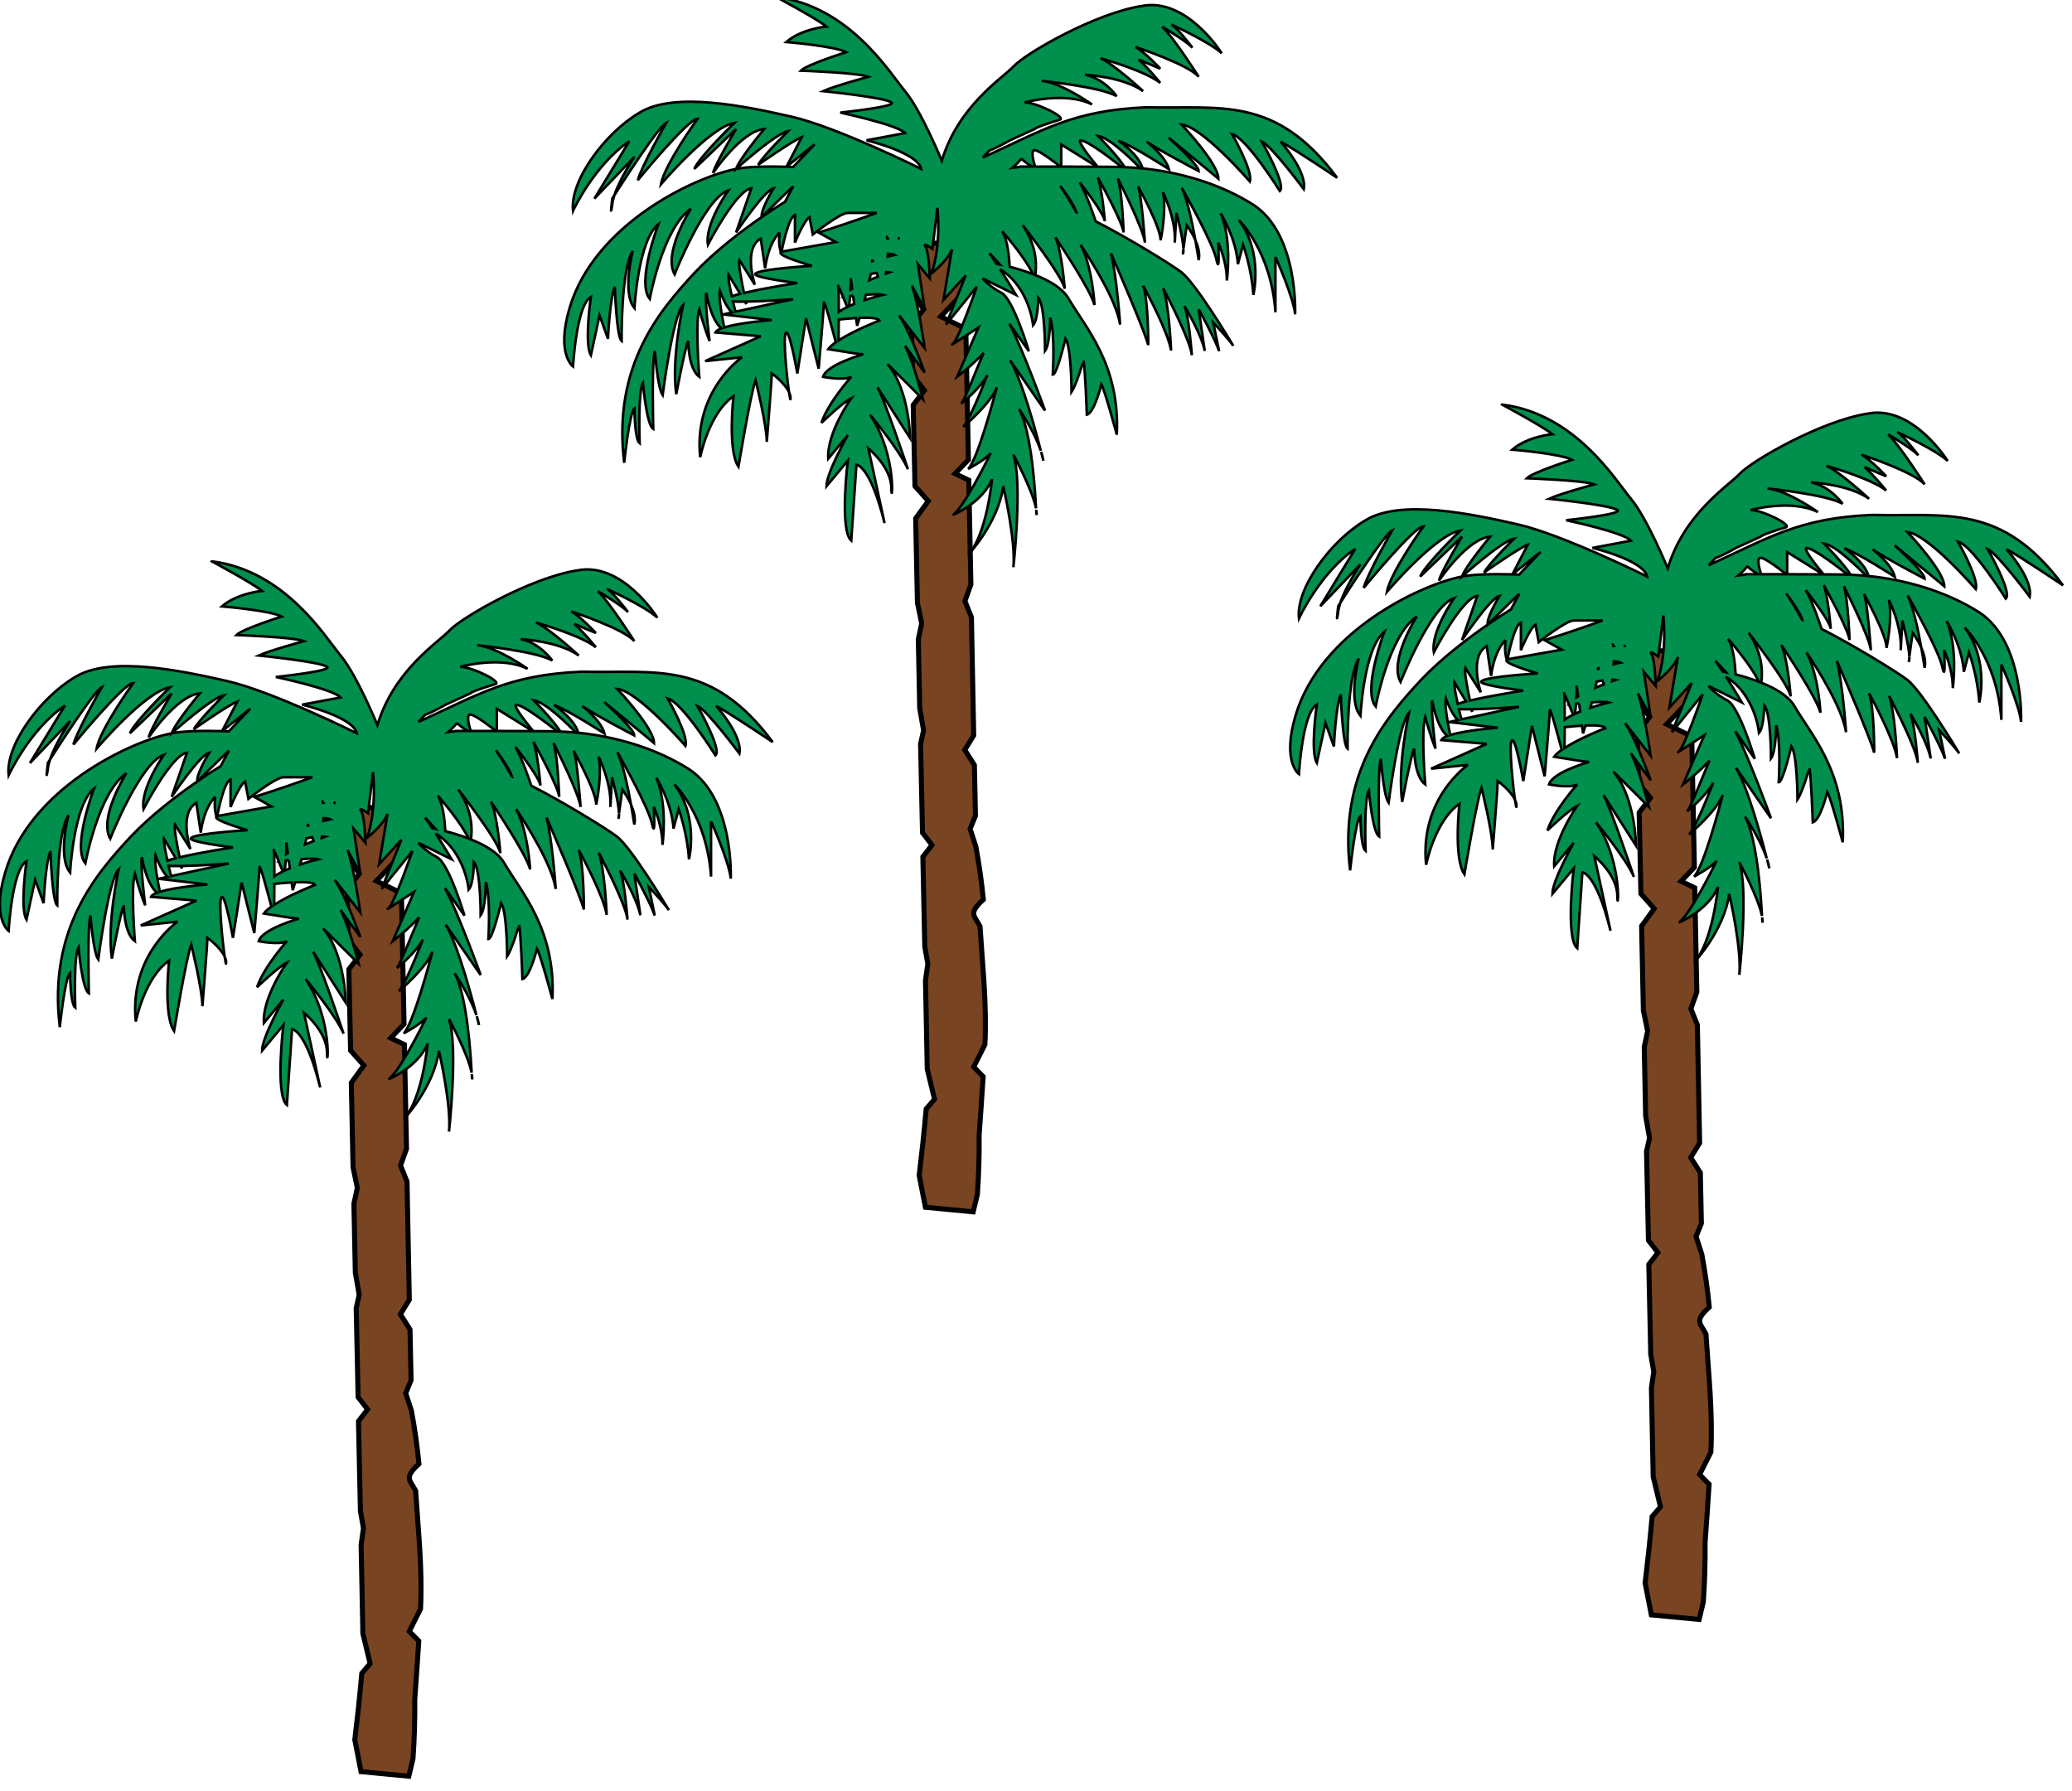 <?xml version="1.0" encoding="UTF-8" standalone="no"?>
<!-- Created with Inkscape (http://www.inkscape.org/) -->

<svg
   xmlns:dc="http://purl.org/dc/elements/1.1/"
   xmlns:cc="http://creativecommons.org/ns#"
   xmlns:rdf="http://www.w3.org/1999/02/22-rdf-syntax-ns#"
   xmlns:svg="http://www.w3.org/2000/svg"
   xmlns="http://www.w3.org/2000/svg"
   xmlns:sodipodi="http://sodipodi.sourceforge.net/DTD/sodipodi-0.dtd"
   xmlns:inkscape="http://www.inkscape.org/namespaces/inkscape"
   version="1.0"
   width="58.74"
   height="50.774"
   id="svg2"
   sodipodi:version="0.32"
   inkscape:version="0.47 r22583"
   sodipodi:docname="fire broom.svg"
   inkscape:output_extension="org.inkscape.output.svg.inkscape">
  <sodipodi:namedview
     inkscape:window-height="742"
     inkscape:window-width="1362"
     inkscape:pageshadow="2"
     inkscape:pageopacity="0.0"
     guidetolerance="10.0"
     gridtolerance="10.0"
     objecttolerance="10.0"
     borderopacity="1.0"
     bordercolor="#666666"
     pagecolor="#ffffff"
     id="base"
     inkscape:zoom="4.6174073"
     inkscape:cx="-13.233586"
     inkscape:cy="43.650865"
     inkscape:window-x="-4"
     inkscape:window-y="-4"
     inkscape:current-layer="svg2"
     showgrid="false"
     inkscape:window-maximized="0" />
  <defs
     id="defs4">
    <inkscape:perspective
       sodipodi:type="inkscape:persp3d"
       inkscape:vp_x="0 : 199.23419 : 1"
       inkscape:vp_y="0 : 1000 : 0"
       inkscape:vp_z="365.6402 : 199.23419 : 1"
       inkscape:persp3d-origin="182.8201 : 132.82279 : 1"
       id="perspective155" />
  </defs>
  <path
     id="path3283"
     style="fill:#0000ad;fill-opacity:1;fill-rule:evenodd;stroke:#000094;stroke-width:1px;stroke-linecap:butt;stroke-linejoin:miter;stroke-opacity:1;display:none"
     d="m -177.062,187.814 c 13.647,-1.638 43.296,-9.924 83.454,-2.912 8.467,0.726 18.205,-1.015 19.648,-7.787 0.276,-7.696 30.551,-6.196 46.172,-5.566 15.621,-0.629 45.896,-2.129 46.172,5.567 1.443,6.772 11.182,8.513 19.648,7.787 40.158,-7.012 69.808,1.273 83.454,2.912" />
  <g
     id="g11538"
     style="display:inline"
     transform="matrix(0.067,0,0,0.067,4.397,-25.894)">
    <path
       id="path11860"
       style="fill:#784421;stroke:#000000;stroke-width:2.13;stroke-miterlimit:4;stroke-opacity:1;stroke-dasharray:none"
       d="m 342.289,489.396 c 0.135,6.752 0.236,13.505 0.371,20.256 l -10.235,10.777 10.606,5.189 c 0.368,18.459 0.751,36.919 1.112,55.38 l -5.636,5.887 5.785,2.794 c 0.287,14.703 0.604,29.402 0.89,44.105 l -2.529,7.042 2.752,6.827 c 0.324,16.665 0.633,33.328 0.964,49.992 l -3.787,6.144 4.084,6.428 c 0.142,7.152 0.31,14.302 0.445,21.454 l -2.268,5.53 2.491,7.641 c 10e-4,0.066 -0.001,0.133 0,0.2 1.371,7.346 2.395,14.704 3.115,22.052 -6.516,5.957 -3.805,6.743 -1.407,11.347 1.08,17.067 2.917,32.952 2.074,50.02 l -4.752,9.479 4.01,4.091 c -0.521,8.293 -1.129,16.556 -1.706,24.846 0.095,8.895 -0.192,17.13 -0.742,24.946 l -1.77,7.427 -20.218,-1.937 -2.634,-13.473 c 1.091,-9.068 2.113,-18.427 2.967,-28.139 l 3.526,-4.107 -3.082,-12.757 c -0.26,-12.505 -0.479,-25.013 -0.742,-37.519 l 0.993,-6.985 -1.289,-7.284 c -0.265,-12.674 -0.556,-25.344 -0.816,-38.018 l 3.856,-4.989 -4.005,-5.189 c -0.258,-12.541 -0.554,-25.078 -0.816,-37.618 l 1.272,-5.702 -1.643,-9.366 c -0.204,-9.712 -0.388,-19.424 -0.593,-29.137 l 1.437,-6.743 -1.808,-8.724 c -0.252,-11.908 -0.489,-23.815 -0.742,-35.723 l 5.322,-7.354 -5.618,-6.316 c -0.243,-11.442 -0.498,-22.884 -0.742,-34.326 l 4.746,-6.187 -5.043,-6.486 c -0.15,-7.018 -0.295,-14.037 -0.445,-21.054 l 5.191,-6.785 -5.488,-7.085 c -0.148,-6.95 -0.297,-13.904 -0.445,-20.855 7.65,7.5e-4 15.339,0 22.991,0 z" />
    <path
       id="21727592"
       style="fill:#008f4c;fill-opacity:1;stroke:#000000;stroke-width:1.07;stroke-miterlimit:4;stroke-dasharray:none"
       d="m 262.796,385.195 c -7e-5,-4e-5 16.923,9.053 21.257,12.519 -2e-5,-4e-5 -10.474,0.914 -16.974,6.546 -5e-5,-3e-5 20.611,1.707 25.306,4.307 -5e-5,-6e-5 -16.627,5.21 -19.155,7.81 -7e-5,0 24.242,0.851 28.576,2.584 -1e-4,0 -14.46,3.921 -19.155,6.087 -2e-5,0 25.998,2.6 28.888,4.766 2.889,1.733 -21.646,4.307 -21.646,4.307 -5e-5,2e-5 24.519,5.205 27.408,8.671 l -16.274,3.044 c -10e-5,0 21.681,5.185 23.126,12.117 3e-5,0 -35.753,-17.776 -54.894,-22.108 -19.141,-4.333 -49.43,-10.821 -64.238,-1.723 -14.807,8.665 -29.631,29.011 -28.187,41.575 -2e-5,0 9.019,-19.494 23.826,-29.459 l -14.794,24.291 16.974,-17.744 c -8e-5,0 -6.154,9.148 -8.487,16.251 2.56,-4.034 18.55,-28.952 21.88,-30.55 -8e-5,-2e-5 -10.546,18.601 -11.991,24.233 -8e-5,0 21.333,-26.013 25.306,-26.013 -5e-5,0 -14.05,19.504 -15.495,27.736 -3e-5,0 20.594,-24.223 31.068,-25.956 -5e-5,-2e-5 -14.807,14.268 -16.974,19.467 l 17.675,-16.883 c -5e-5,-2e-5 -9.011,15.14 -9.733,18.606 -3e-5,-2e-5 11.895,-17.739 21.646,-18.606 -5e-5,-2e-5 -10.469,12.55 -11.913,16.883 -5e-5,0 16.979,-15.155 22.035,-16.021 -5e-5,0 -10.164,9.966 -12.692,14.299 -5e-5,2e-5 14.842,-10.415 18.454,-11.715 l -6.463,12.519 11.913,-9.475 -9.032,9.532 0.389,0.057 c -1.113,-0.04 -2.181,-0.087 -3.27,-0.115 -8.631,-0.221 -16.424,-0.043 -21.335,0.919 -17.696,3.466 -59.993,23.391 -70.467,58.918 -5.779,19.496 1.479,24.693 1.479,24.693 -2e-5,0 1.413,-25.993 7.553,-29.459 -5e-5,0 -2.889,19.927 0,24.693 l 3.66,-16.883 3.582,9.934 c -8e-5,0 0.714,-16.852 2.881,-22.051 -5e-5,2e-5 0.714,21.237 2.881,22.97 -5e-5,0 -0.306,-30.765 4.75,-38.13 -7e-5,0 -4.717,17.734 0.701,24.233 -8e-5,0 1.455,-28.614 10.122,-35.546 -8e-5,-2e-5 -9.438,24.709 -3.66,31.641 -5e-5,2e-5 5.446,-29.898 17.364,-38.13 -5e-5,0 -11.908,18.638 -6.852,27.736 -5e-5,-2e-5 12.624,-32.08 22.736,-35.546 -7e-5,0 -10.087,14.305 -8.643,22.97 -5e-5,0 11.875,-22.965 18.376,-23.831 l -6.463,18.663 c -5e-5,0 11.912,-17.796 15.884,-18.663 -3e-5,0 -5.422,8.708 -5.061,12.174 -5e-5,0 10.503,-10.436 13.393,-13.035 l -3.504,6.546 c -2.829,1.728 -6.234,3.968 -9.889,6.489 -9.158,6.318 -19.962,14.68 -28.187,23.372 -14.446,15.597 -35.034,38.975 -29.978,80.567 -2e-5,-10e-6 2.193,-21.237 4.36,-22.97 -8e-5,-2e-5 0.013,13.025 2.18,14.758 -8e-5,-10e-6 -0.765,-22.088 1.402,-25.554 -5e-5,0 1.471,17.734 4.36,19.467 -2e-5,-5e-5 -0.744,-29.438 0.701,-32.904 -3e-5,-2e-5 1.103,15.573 3.27,18.606 -7e-5,-4e-5 4.309,-33.798 8.643,-38.13 -5e-5,0 -5.048,22.564 -2.881,37.728 -2e-5,-5e-5 3.617,-19.478 5.061,-22.51 0,0 -0.023,11.694 4.672,15.16 -5e-5,0 -1.806,-22.965 0,-28.597 -5e-5,0 2.193,8.238 4.36,13.437 0,0 -2.124,-16.92 -1.402,-20.386 -5e-5,2e-5 1.736,11.056 6.385,15.045 -1.311,0.514 -2.238,1.087 -2.492,1.723 l 19.155,1.608 -23.515,10.509 15.573,-1.608 c -7e-5,0 -20.565,14.082 -17.675,42.265 -2e-5,-4e-5 3.618,-18.537 14.093,-25.784 -7e-5,-6e-5 -2.594,22.959 2.102,29.803 -3e-5,-2e-5 5.074,-30.598 7.241,-36.637 -3e-5,0 4.75,19.095 4.75,26.128 0.177,-2.247 2.102,-26.25 2.102,-28.942 -3e-5,0 5.472,3.888 7.319,7.982 -0.963,-6.559 -2.532,-22.282 -1.479,-24.922 1.445,-3.221 4.983,16.94 4.983,16.94 l 3.66,-23.372 5.373,21.362 c -2e-5,0 2.18,-25.378 2.18,-27.794 -8e-5,-2.331 3.609,11.142 5.061,16.596 -1.403,1.001 -2.54,1.99 -3.192,2.929 -5e-5,0 2.363,0.386 4.205,0.689 0.002,0.007 0.078,0.287 0.078,0.287 -5e-5,0 -10e-5,-0.281 0,-0.287 3.9,0.642 9.053,1.493 10.512,1.493 -1e-4,-2e-5 -15.53,4.333 -16.974,9.532 -2e-5,0 8.663,1.733 11.913,0 -8e-5,0 -9.725,10.802 -12.614,19.467 -2e-5,-6e-5 9.002,-8.661 12.614,-10.394 -8e-5,-4e-5 -10.455,14.723 -9.733,25.554 l 8.254,-9.934 c -2e-5,-6e-5 -9.032,16.017 -9.032,21.649 l 9.032,-10.853 c -2e-5,-4e-5 -3.577,29.491 1.479,33.823 l 2.18,-32.1 c -8e-5,-2e-5 5.774,-0.003 11.913,24.693 l -6.852,-31.584 c -10e-5,-4e-5 9.733,7.785 9.733,16.883 2e-5,8.665 2.886,-13.418 -9.032,-31.182 -1e-4,-4e-5 12.808,15.364 16.04,23.085 -1.37,-4.06 -9.53,-28.307 -12.848,-34.627 l 13.782,21.477 c 1e-4,-5e-5 -0.313,-20.573 -9.577,-31.354 l 15.028,14.93 c 2e-5,-10e-6 -4.174,-16.297 -7.631,-22.683 l 8.331,11.37 c 7e-5,0 -6.421,-17.947 -10.823,-24.176 l 10.823,13.782 c 7e-5,0 -2.746,-19.226 -5.373,-26.358 l 5.373,9.934 -2.881,-19.065 5.061,6.03 c 2e-5,2e-5 -0.346,-11.271 -1.791,-13.437 -1.445,-2.166 2.881,0.919 2.881,0.919 l 2.102,-17.342 c 5e-5,0 1.842,15.172 -2.492,27.736 7e-5,0 6.915,-5.354 8.643,-10.164 l -3.582,21.419 9.422,-10.394 -8.331,20.788 13.003,-16.021 c 10e-5,2e-5 -7.955,22.933 -10.122,24.233 -2.528,1.733 10.823,-6.948 10.823,-6.948 l -9.032,20.845 c 10e-5,0 6.83,-5.196 11.212,-10.107 -3.285,7.637 -7.843,19.498 -9.422,21.477 0.897,-0.732 8.123,-6.686 10.979,-12.059 -2.012,5.132 -7.536,19.038 -10.2,21.879 8e-5,-3e-5 11.686,-9.793 14.249,-16.768 -1.284,4.861 -8.208,30.632 -12.147,34.57 10e-5,-2e-5 7.469,-3.982 9.577,-6.719 -1.459,2.974 -11.348,22.969 -16.04,26.186 1e-4,-10e-6 12.612,-5.195 16.585,-15.16 8e-5,-3e-5 -2.177,23.378 -10.122,32.043 10e-5,-4e-5 12.705,-13.402 14.872,-28.999 1e-4,-4e-5 5.366,22.961 4.283,34.225 0,-3e-5 3.973,-35.965 0,-47.662 0,-3e-5 8.056,14.945 9.577,22.74 -0.322,-6.504 -1.807,-32.104 -7.163,-42.035 2.188,3.296 6.888,10.781 9.188,17.687 -2.125,-8.312 -7.9,-29.763 -13.003,-38.302 l 14.794,21.305 c 7e-5,-3e-5 -9.294,-25.762 -15.106,-36.809 l 8.254,11.657 c 0,-2e-5 -6.546,-22.093 -11.602,-24.693 -5.056,-2.599 -7.942,-6.087 -7.942,-6.087 l 14.093,6.948 c 0,0 -2.958,-5.048 -6.696,-10.853 12.498,7.742 13.938,23.716 13.938,23.716 2.167,-2.416 2.18,-11.657 2.18,-11.657 2.89,2.818 2.881,22.51 2.881,22.51 2.167,-2.818 2.18,-14.069 2.18,-14.069 2.167,6.844 1.09,24.118 1.09,24.118 1.806,0 5.373,-15.275 5.373,-15.275 2.529,3.623 2.569,22.568 2.569,22.568 2.167,-3.221 5.061,-13.323 5.061,-13.322 0.722,3.221 1.402,22.97 1.402,22.97 3.251,-0.805 6.151,-12.863 6.151,-12.863 1.445,2.416 6.541,21.305 6.541,21.305 1.445,-29.792 -13.409,-45.461 -20.634,-57.941 -2.594,-4.13 -7.955,-7.244 -13.86,-9.59 0.487,-3.031 1.146,-11.592 -5.295,-21.075 1e-4,0 16.67,21.242 17.753,26.875 0,-2e-5 -1.269,-16.353 -3.971,-21.764 2.141,3.192 14.926,22.286 16.585,28.655 0,0 -0.871,-16.209 -5.918,-25.497 4.661,6.946 15.059,23.339 16.741,33.766 0,0 -1.42,-20.624 -3.893,-30.205 2.896,6.661 13.897,32.006 15.806,38.876 0,0 0.05,-19.282 -2.18,-25.152 1.696,3.128 10.543,19.626 11.835,27.449 -0.17,-3.606 -1.018,-19.667 -3.348,-26.358 2.814,5.418 11.537,22.511 12.147,28.368 7e-5,0 -1.236,-16.43 -3.115,-20.788 1.234,2.056 7.196,12.282 8.565,18.95 l -2.569,-17.629 c 0,0 6.915,12.561 8.643,17.744 l -2.492,-12.117 c 9e-5,0 6.156,6.512 8.487,9.82 -2.287,-3.805 -15.912,-26.294 -21.88,-31.067 -4.738,-3.59 -22.585,-14.54 -36.362,-21.592 -0.564,-1.744 -3.807,-11.413 -6.696,-16.423 3.45,4.442 10.059,13.182 10.589,16.366 10e-5,0 -1.095,-13.381 -2.959,-18.491 2.412,4.367 10.285,18.824 10.901,23.257 1e-4,0 -0.604,-17.45 -2.414,-22.798 1.408,2.802 10.777,21.482 11.446,27.104 0,0 -1.514,-21.232 -2.959,-23.831 0,0 9.577,17.143 9.577,22.855 0.41,-2.042 2.502,-13.064 1.012,-20.328 2.367,5.17 5.433,13.476 4.983,21.305 l 0.701,-12.576 c 0,0 2.751,10.325 2.959,15.218 0.423,-3.444 1.402,-9.992 1.402,-9.992 0,0 2.107,2.766 3.66,6.317 -1.29,-7.194 -3.345,-17.006 -5.762,-22.166 2.176,3.853 13.407,23.931 14.716,30.607 1.445,6.499 0.701,-7.408 0.701,-7.408 0,0 3.66,7.79 3.66,16.021 0,1e-5 2.348,-16.57 -2.57,-28.368 3.08,5.347 6.643,13.099 7.241,21.477 l 2.18,-8.269 c 0,0 3.638,9.983 4.36,21.247 0,-2e-5 4.322,-17.777 -6.151,-31.641 6e-5,0 13.689,12.996 15.495,38.991 l 0,-23.372 c 0,0 7.609,16.868 8.331,24.233 0,0 1.466,-33.778 -17.675,-46.342 -14.915,-9.453 -32.248,-13.886 -46.874,-15.39 -1.629,-6.036 -10.2,-11.715 -10.2,-11.715 5.78,2.013 21.335,12.059 21.335,12.059 -1.445,-5.636 -9.421,-11.657 -9.421,-11.657 5.057,3.623 22.035,12.461 22.035,12.461 0,-2.223 -7.918,-9.781 -12.692,-14.126 1.635,1.368 3.625,2.999 8.331,6.891 10.837,8.857 12.692,10.451 12.692,10.451 8e-5,-6.442 -15.573,-22.912 -15.573,-22.912 8.669,0.805 28.888,24.118 28.888,24.118 1.445,-4.429 -7.553,-20.099 -7.553,-20.099 6.141,1.61 20.245,24.118 20.245,24.118 2.89,-2.416 -7.631,-20.903 -7.631,-20.903 3.974,1.61 17.753,20.099 17.753,20.099 1.445,-7.649 -9.811,-20.099 -9.811,-20.099 5.418,2.818 23.904,15.275 23.904,15.275 -26.009,-35.026 -49.523,-28.998 -80.589,-29.803 -31.138,1.224 -43.986,9.773 -69.305,21.269 l 2.809,-3.008 c 3.612,-1.3 8.721,-4.307 8.721,-4.307 l 10.434,-4.766 c 0.722,-0.867 7.622,-3.038 10.512,-3.905 3.25,-0.866 -9.738,-7.35 -14.794,-7.35 0,-2e-5 17.302,-4.771 28.498,0.861 0,0 -12.667,-9.125 -21.335,-9.992 0,0 25.268,2.59 31.768,6.489 1.1e-4,-10e-6 -5.008,-7.34 -13.315,-9.073 10e-5,0 16.221,0.883 24.527,6.948 8e-5,0 -12.351,-11.455 -18.064,-13.954 2.86,0.833 19.355,5.692 25.306,10.451 9e-5,0 -4.854,-6.035 -9.11,-9.877 4.144,1.836 9.11,3.847 9.11,3.847 9e-5,0 -6.461,-6.964 -10.434,-9.13 0,-4e-5 22.374,7.377 26.707,12.576 0,0 -10.786,-16.903 -15.417,-21.132 3.074,1.84 10.569,6.427 12.77,8.843 -0.763,-1.001 -6.916,-9.004 -8.954,-9.82 0,-6e-5 16.279,7.408 21.335,12.174 0,-3e-5 -14.808,-23.883 -33.949,-19.984 -19.502,3.033 -49.137,19.979 -54.193,25.611 -5.056,5.199 -23.427,16.89 -30.289,39.853 5e-5,0 -8.711,-21.227 -15.573,-29.459 -6.501,-7.798 -23.446,-35.954 -54.505,-39.853 z m 177.374,102.905 c 0.828,4.618 1.402,8.441 1.402,8.441 0.614,-2.761 -0.255,-5.819 -1.402,-8.441 z m -171.924,64.373 c 0.358,2.441 0.623,3.78 0.623,2.469 -5e-5,-0.811 -0.25,-1.644 -0.623,-2.469 z M 194.353,469.035 c -0.217,0.342 -0.934,1.493 -0.934,1.493 -5e-5,0 -1.083,9.516 0,2.584 0.062,-1.191 0.451,-2.604 0.934,-4.077 z m 204.626,-25.037 c 4.972,0.693 15.046,10.738 17.909,13.667 -2.278,-0.217 -4.5,-0.378 -6.619,-0.459 -3.248,-5.156 -11.29,-13.208 -11.29,-13.208 z m -7.397,1.895 c 0.122,-0.025 0.319,0.039 0.545,0.115 2.819,0.314 12.605,7.786 16.896,11.14 -0.984,-0.027 -1.941,-0.057 -2.881,-0.057 -1.969,0 -4.873,-0.039 -7.319,-0.057 -0.514,-0.614 -9.013,-10.776 -7.241,-11.14 z m -8.176,1.723 15.183,9.418 c -4.609,-0.034 -9.546,-0.04 -15.183,-0.057 l 0,-9.36 z m -11.212,2.412 c 2.025,0 9.78,6.118 10.823,6.948 -3.551,-0.01 -6.984,-0.03 -10.667,0 -0.799,-2.594 -1.945,-6.948 -0.156,-6.948 z m -1.012,6.948 c -10.905,0.106 -0.125,-0.405 -8.434,0.516 6.106,-4.968 1.114,-4.728 8.434,-0.516 z m 11.835,8.154 c 2.734,3.646 5.827,8.161 6.774,11.083 -0.02,-0.008 -0.058,0.008 -0.078,0 -0.384,-0.711 -3.321,-6.146 -6.696,-11.083 z m -89.933,11.427 c 1.548,0 6.597,0 12.225,0 -6.699,2.426 -14.772,5.243 -24.527,8.327 l 7.241,4.02 c -7e-5,0 -18.04,3.214 -22.736,4.02 -0.114,0.032 -0.149,0.078 -0.234,0.115 0.255,-1.309 2.932,-14.737 5.684,-15.562 l 0,11.657 c -2e-5,0 3.623,-9.063 6.151,-10.796 l 1.402,7.35 c -5e-5,0 11.544,-9.131 14.794,-9.131 z m 65.328,7.752 c 2.276,2.632 9.986,11.717 13.003,18.146 -3.274,-1.239 -6.633,-2.303 -9.811,-3.101 -0.246,-4.395 -0.955,-11.608 -3.192,-15.045 z m -94.215,0.517 c -7e-5,0 -0.613,5.586 0.623,8.327 -2.092,1.482 13.081,5.8 13.081,5.8 -8e-5,0 -21.659,1.26 -23.826,3.273 -2.167,1.61 17.675,4.02 17.675,4.02 -5e-5,0 -13.663,2.028 -22.581,4.192 -1.006,-4.889 -2.469,-12.331 -1.947,-13.897 l 6.541,10.394 c -5e-5,10e-6 -5.093,-15.192 2.492,-19.524 l 1.869,12.576 c -2e-5,-3e-5 1.017,-9.961 6.073,-15.16 z m 45.317,1.838 c 0.025,-0.042 0.209,0.298 0.467,0.689 -0.084,0.004 -0.148,-0.005 -0.234,0 -0.006,-0.015 0.006,-0.043 0,-0.057 -0.181,-0.403 -0.253,-0.599 -0.234,-0.632 z m 5.217,0.689 c 0.131,0.026 0.26,0.032 0.389,0.057 5e-5,0 -0.348,0.004 -0.389,0 l 0,-0.057 z m 120.378,4.594 c -0.193,1.584 -0.308,2.654 -0.078,1.55 0.081,-0.39 0.095,-0.942 0.078,-1.55 z m -82.069,1.665 4.438,4.824 c -0.519,-0.111 -0.909,-0.188 -1.402,-0.287 -1,-1.516 -2.001,-3.06 -3.037,-4.537 z m -42.981,0.23 c 1.266,0.068 2.423,0.195 2.959,0.517 5e-5,0 -1.253,0.236 -3.037,0.689 0.028,-0.416 0.057,-0.806 0.078,-1.206 z m -6.618,2.469 c 0.055,0.177 0.172,0.438 0.234,0.632 -0.077,0.026 -0.156,0.031 -0.234,0.057 0.008,-0.254 0.005,-0.462 0,-0.689 z m 5.918,5.283 c 0.567,8.3e-4 1.09,0.037 1.479,0.115 5e-5,0 -0.964,0.361 -1.557,0.574 0.028,-0.246 0.05,-0.438 0.078,-0.689 z m -4.049,0.345 c 0.269,0.766 0.284,0.875 0.545,1.608 -1.149,0.453 -2.354,0.929 -3.66,1.493 0.197,-0.922 0.465,-1.777 0.623,-2.642 0.86,-0.148 1.687,-0.348 2.492,-0.459 z m -62.758,0.632 4.983,8.212 c -1.378,0.363 -2.544,0.733 -3.504,1.091 -0.848,-3.867 -1.658,-8.016 -1.479,-9.303 z m 51.78,1.55 c 0.141,1.122 0.409,2.92 0.623,4.537 -0.252,0.151 -0.465,0.308 -0.701,0.459 0.102,-1.768 0.132,-3.567 0.078,-4.996 z m -5.295,3.216 c 0.143,0.177 1.034,2.273 2.024,4.651 -0.022,0.039 -0.059,0.076 -0.078,0.115 -4e-5,0 0.076,2.6e-4 0.078,0 0.848,2.037 1.404,3.36 1.791,4.307 -1.305,0.653 -2.555,1.313 -3.582,2.067 0.012,-4.789 -0.018,-9.245 -0.156,-10.624 -0.136,-0.403 -0.122,-0.572 -0.078,-0.517 z m -50.066,2.182 c -9e-5,0 2.431,6.862 5.139,9.188 l -3.737,0.804 20.556,2.412 c -3e-5,0 -13.358,0.982 -20.089,3.101 -0.662,-3.061 -2.467,-11.914 -1.869,-15.505 z m 65.094,1.493 c 1.727,-0.041 3.171,0.013 3.893,0.23 2e-5,0 -3.572,0.842 -7.786,2.24 0.223,-0.832 0.403,-1.436 0.623,-2.297 1.133,-0.074 2.266,-0.149 3.27,-0.172 z m -8.721,0.632 c 0.221,1.642 0.252,1.864 0.467,3.445 -0.735,0.303 -1.473,0.585 -2.18,0.919 0.118,-1.032 0.282,-1.965 0.467,-4.249 0.364,-0.038 0.84,-0.074 1.246,-0.115 z m -25.384,1.436 -24.371,5.283 c -0.14,-0.562 -0.622,-2.301 -1.09,-4.307 1.354,0.088 3.102,0.084 5.061,0.057 l 0.623,1.034 c -5e-5,0 -0.209,-0.918 -0.234,-1.034 8.361,-0.136 20.011,-1.034 20.011,-1.034 z m 29.51,7.867 c 3.513,-0.076 6.466,0.174 7.008,1.148 1.3e-4,0 -10.719,4.16 -17.286,8.441 0.034,-2.547 0.051,-4.43 0.078,-8.843 1.968,-0.223 4.648,-0.474 7.319,-0.632 0.105,0.763 0.467,3.273 0.467,3.273 -5e-5,0 0.488,-1.569 1.012,-3.331 0.462,-0.019 0.953,-0.048 1.402,-0.057 z m 75.45,56.736 c 0.403,1.586 0.934,3.733 0.934,3.733 -0.18,-1.191 -0.52,-2.429 -0.934,-3.733 z m -2.102,24.52 c 0.026,0.564 0.156,2.182 0.156,2.182 0.072,-0.604 -0.027,-1.344 -0.156,-2.182 z" />
  </g>
  <g
     id="g11545"
     style="display:inline"
     transform="matrix(0.067,0,0,0.067,24.977,-14.338)">
    <path
       id="path11547"
       style="fill:#784421;stroke:#000000;stroke-width:2.13;stroke-miterlimit:4;stroke-opacity:1;stroke-dasharray:none"
       d="m 342.289,489.396 c 0.135,6.752 0.236,13.505 0.371,20.256 l -10.235,10.777 10.606,5.189 c 0.368,18.459 0.751,36.919 1.112,55.38 l -5.636,5.887 5.785,2.794 c 0.287,14.703 0.604,29.402 0.89,44.105 l -2.529,7.042 2.752,6.827 c 0.324,16.665 0.633,33.328 0.964,49.992 l -3.787,6.144 4.084,6.428 c 0.142,7.152 0.31,14.302 0.445,21.454 l -2.268,5.53 2.491,7.641 c 10e-4,0.066 -0.001,0.133 0,0.2 1.371,7.346 2.395,14.704 3.115,22.052 -6.516,5.957 -3.805,6.743 -1.407,11.347 1.08,17.067 2.917,32.952 2.074,50.02 l -4.752,9.479 4.01,4.091 c -0.521,8.293 -1.129,16.556 -1.706,24.846 0.095,8.895 -0.192,17.13 -0.742,24.946 l -1.77,7.427 -20.218,-1.937 -2.634,-13.473 c 1.091,-9.068 2.113,-18.427 2.967,-28.139 l 3.526,-4.107 -3.082,-12.757 c -0.26,-12.505 -0.479,-25.013 -0.742,-37.519 l 0.993,-6.985 -1.289,-7.284 c -0.265,-12.674 -0.556,-25.344 -0.816,-38.018 l 3.856,-4.989 -4.005,-5.189 c -0.258,-12.541 -0.554,-25.078 -0.816,-37.618 l 1.272,-5.702 -1.643,-9.366 c -0.204,-9.712 -0.388,-19.424 -0.593,-29.137 l 1.437,-6.743 -1.808,-8.724 c -0.252,-11.908 -0.489,-23.815 -0.742,-35.723 l 5.322,-7.354 -5.618,-6.316 c -0.243,-11.442 -0.498,-22.884 -0.742,-34.326 l 4.746,-6.187 -5.043,-6.486 c -0.15,-7.018 -0.295,-14.037 -0.445,-21.054 l 5.191,-6.785 -5.488,-7.085 c -0.148,-6.95 -0.297,-13.904 -0.445,-20.855 7.65,7.5e-4 15.339,0 22.991,0 z" />
    <path
       id="path11549"
       style="fill:#008f4c;fill-opacity:1;stroke:#000000;stroke-width:1.07;stroke-miterlimit:4;stroke-dasharray:none"
       d="m 262.796,385.195 c -7e-5,-4e-5 16.923,9.053 21.257,12.519 -2e-5,-4e-5 -10.474,0.914 -16.974,6.546 -5e-5,-3e-5 20.611,1.707 25.306,4.307 -5e-5,-6e-5 -16.627,5.21 -19.155,7.81 -7e-5,0 24.242,0.851 28.576,2.584 -1e-4,0 -14.46,3.921 -19.155,6.087 -2e-5,0 25.998,2.6 28.888,4.766 2.889,1.733 -21.646,4.307 -21.646,4.307 -5e-5,2e-5 24.519,5.205 27.408,8.671 l -16.274,3.044 c -10e-5,0 21.681,5.185 23.126,12.117 3e-5,0 -35.753,-17.776 -54.894,-22.108 -19.141,-4.333 -49.43,-10.821 -64.238,-1.723 -14.807,8.665 -29.631,29.011 -28.187,41.575 -2e-5,0 9.019,-19.494 23.826,-29.459 l -14.794,24.291 16.974,-17.744 c -8e-5,0 -6.154,9.148 -8.487,16.251 2.56,-4.034 18.55,-28.952 21.88,-30.55 -8e-5,-2e-5 -10.546,18.601 -11.991,24.233 -8e-5,0 21.333,-26.013 25.306,-26.013 -5e-5,0 -14.05,19.504 -15.495,27.736 -3e-5,0 20.594,-24.223 31.068,-25.956 -5e-5,-2e-5 -14.807,14.268 -16.974,19.467 l 17.675,-16.883 c -5e-5,-2e-5 -9.011,15.14 -9.733,18.606 -3e-5,-2e-5 11.895,-17.739 21.646,-18.606 -5e-5,-2e-5 -10.469,12.55 -11.913,16.883 -5e-5,0 16.979,-15.155 22.035,-16.021 -5e-5,0 -10.164,9.966 -12.692,14.299 -5e-5,2e-5 14.842,-10.415 18.454,-11.715 l -6.463,12.519 11.913,-9.475 -9.032,9.532 0.389,0.057 c -1.113,-0.04 -2.181,-0.087 -3.27,-0.115 -8.631,-0.221 -16.424,-0.043 -21.335,0.919 -17.696,3.466 -59.993,23.391 -70.467,58.918 -5.779,19.496 1.479,24.693 1.479,24.693 -2e-5,0 1.413,-25.993 7.553,-29.459 -5e-5,0 -2.889,19.927 0,24.693 l 3.66,-16.883 3.582,9.934 c -8e-5,0 0.714,-16.852 2.881,-22.051 -5e-5,2e-5 0.714,21.237 2.881,22.97 -5e-5,0 -0.306,-30.765 4.75,-38.13 -7e-5,0 -4.717,17.734 0.701,24.233 -8e-5,0 1.455,-28.614 10.122,-35.546 -8e-5,-2e-5 -9.438,24.709 -3.66,31.641 -5e-5,2e-5 5.446,-29.898 17.364,-38.13 -5e-5,0 -11.908,18.638 -6.852,27.736 -5e-5,-2e-5 12.624,-32.08 22.736,-35.546 -7e-5,0 -10.087,14.305 -8.643,22.97 -5e-5,0 11.875,-22.965 18.376,-23.831 l -6.463,18.663 c -5e-5,0 11.912,-17.796 15.884,-18.663 -3e-5,0 -5.422,8.708 -5.061,12.174 -5e-5,0 10.503,-10.436 13.393,-13.035 l -3.504,6.546 c -2.829,1.728 -6.234,3.968 -9.889,6.489 -9.158,6.318 -19.962,14.68 -28.187,23.372 -14.446,15.597 -35.034,38.975 -29.978,80.567 -2e-5,-10e-6 2.193,-21.237 4.36,-22.97 -8e-5,-2e-5 0.013,13.025 2.18,14.758 -8e-5,-10e-6 -0.765,-22.088 1.402,-25.554 -5e-5,0 1.471,17.734 4.36,19.467 -2e-5,-5e-5 -0.744,-29.438 0.701,-32.904 -3e-5,-2e-5 1.103,15.573 3.27,18.606 -7e-5,-4e-5 4.309,-33.798 8.643,-38.13 -5e-5,0 -5.048,22.564 -2.881,37.728 -2e-5,-5e-5 3.617,-19.478 5.061,-22.51 0,0 -0.023,11.694 4.672,15.16 -5e-5,0 -1.806,-22.965 0,-28.597 -5e-5,0 2.193,8.238 4.36,13.437 0,0 -2.124,-16.92 -1.402,-20.386 -5e-5,2e-5 1.736,11.056 6.385,15.045 -1.311,0.514 -2.238,1.087 -2.492,1.723 l 19.155,1.608 -23.515,10.509 15.573,-1.608 c -7e-5,0 -20.565,14.082 -17.675,42.265 -2e-5,-4e-5 3.618,-18.537 14.093,-25.784 -7e-5,-6e-5 -2.594,22.959 2.102,29.803 -3e-5,-2e-5 5.074,-30.598 7.241,-36.637 -3e-5,0 4.75,19.095 4.75,26.128 0.177,-2.247 2.102,-26.25 2.102,-28.942 -3e-5,0 5.472,3.888 7.319,7.982 -0.963,-6.559 -2.532,-22.282 -1.479,-24.922 1.445,-3.221 4.983,16.94 4.983,16.94 l 3.66,-23.372 5.373,21.362 c -2e-5,0 2.18,-25.378 2.18,-27.794 -8e-5,-2.331 3.609,11.142 5.061,16.596 -1.403,1.001 -2.54,1.99 -3.192,2.929 -5e-5,0 2.363,0.386 4.205,0.689 0.002,0.007 0.078,0.287 0.078,0.287 -5e-5,0 -10e-5,-0.281 0,-0.287 3.9,0.642 9.053,1.493 10.512,1.493 -1e-4,-2e-5 -15.53,4.333 -16.974,9.532 -2e-5,0 8.663,1.733 11.913,0 -8e-5,0 -9.725,10.802 -12.614,19.467 -2e-5,-6e-5 9.002,-8.661 12.614,-10.394 -8e-5,-4e-5 -10.455,14.723 -9.733,25.554 l 8.254,-9.934 c -2e-5,-6e-5 -9.032,16.017 -9.032,21.649 l 9.032,-10.853 c -2e-5,-4e-5 -3.577,29.491 1.479,33.823 l 2.18,-32.1 c -8e-5,-2e-5 5.774,-0.003 11.913,24.693 l -6.852,-31.584 c -10e-5,-4e-5 9.733,7.785 9.733,16.883 2e-5,8.665 2.886,-13.418 -9.032,-31.182 -1e-4,-4e-5 12.808,15.364 16.04,23.085 -1.37,-4.06 -9.53,-28.307 -12.848,-34.627 l 13.782,21.477 c 1e-4,-5e-5 -0.313,-20.573 -9.577,-31.354 l 15.028,14.93 c 2e-5,-10e-6 -4.174,-16.297 -7.631,-22.683 l 8.331,11.37 c 7e-5,0 -6.421,-17.947 -10.823,-24.176 l 10.823,13.782 c 7e-5,0 -2.746,-19.226 -5.373,-26.358 l 5.373,9.934 -2.881,-19.065 5.061,6.03 c 2e-5,2e-5 -0.346,-11.271 -1.791,-13.437 -1.445,-2.166 2.881,0.919 2.881,0.919 l 2.102,-17.342 c 5e-5,0 1.842,15.172 -2.492,27.736 7e-5,0 6.915,-5.354 8.643,-10.164 l -3.582,21.419 9.422,-10.394 -8.331,20.788 13.003,-16.021 c 10e-5,2e-5 -7.955,22.933 -10.122,24.233 -2.528,1.733 10.823,-6.948 10.823,-6.948 l -9.032,20.845 c 10e-5,0 6.83,-5.196 11.212,-10.107 -3.285,7.637 -7.843,19.498 -9.422,21.477 0.897,-0.732 8.123,-6.686 10.979,-12.059 -2.012,5.132 -7.536,19.038 -10.2,21.879 8e-5,-3e-5 11.686,-9.793 14.249,-16.768 -1.284,4.861 -8.208,30.632 -12.147,34.57 10e-5,-2e-5 7.469,-3.982 9.577,-6.719 -1.459,2.974 -11.348,22.969 -16.04,26.186 1e-4,-10e-6 12.612,-5.195 16.585,-15.16 8e-5,-3e-5 -2.177,23.378 -10.122,32.043 10e-5,-4e-5 12.705,-13.402 14.872,-28.999 1e-4,-4e-5 5.366,22.961 4.283,34.225 0,-3e-5 3.973,-35.965 0,-47.662 0,-3e-5 8.056,14.945 9.577,22.74 -0.322,-6.504 -1.807,-32.104 -7.163,-42.035 2.188,3.296 6.888,10.781 9.188,17.687 -2.125,-8.312 -7.9,-29.763 -13.003,-38.302 l 14.794,21.305 c 7e-5,-3e-5 -9.294,-25.762 -15.106,-36.809 l 8.254,11.657 c 0,-2e-5 -6.546,-22.093 -11.602,-24.693 -5.056,-2.599 -7.942,-6.087 -7.942,-6.087 l 14.093,6.948 c 0,0 -2.958,-5.048 -6.696,-10.853 12.498,7.742 13.938,23.716 13.938,23.716 2.167,-2.416 2.18,-11.657 2.18,-11.657 2.89,2.818 2.881,22.51 2.881,22.51 2.167,-2.818 2.18,-14.069 2.18,-14.069 2.167,6.844 1.09,24.118 1.09,24.118 1.806,0 5.373,-15.275 5.373,-15.275 2.529,3.623 2.569,22.568 2.569,22.568 2.167,-3.221 5.061,-13.323 5.061,-13.322 0.722,3.221 1.402,22.97 1.402,22.97 3.251,-0.805 6.151,-12.863 6.151,-12.863 1.445,2.416 6.541,21.305 6.541,21.305 1.445,-29.792 -13.409,-45.461 -20.634,-57.941 -2.594,-4.13 -7.955,-7.244 -13.86,-9.59 0.487,-3.031 1.146,-11.592 -5.295,-21.075 1e-4,0 16.67,21.242 17.753,26.875 0,-2e-5 -1.269,-16.353 -3.971,-21.764 2.141,3.192 14.926,22.286 16.585,28.655 0,0 -0.871,-16.209 -5.918,-25.497 4.661,6.946 15.059,23.339 16.741,33.766 0,0 -1.42,-20.624 -3.893,-30.205 2.896,6.661 13.897,32.006 15.806,38.876 0,0 0.05,-19.282 -2.18,-25.152 1.696,3.128 10.543,19.626 11.835,27.449 -0.17,-3.606 -1.018,-19.667 -3.348,-26.358 2.814,5.418 11.537,22.511 12.147,28.368 7e-5,0 -1.236,-16.43 -3.115,-20.788 1.234,2.056 7.196,12.282 8.565,18.95 l -2.569,-17.629 c 0,0 6.915,12.561 8.643,17.744 l -2.492,-12.117 c 9e-5,0 6.156,6.512 8.487,9.82 -2.287,-3.805 -15.912,-26.294 -21.88,-31.067 -4.738,-3.59 -22.585,-14.54 -36.362,-21.592 -0.564,-1.744 -3.807,-11.413 -6.696,-16.423 3.45,4.442 10.059,13.182 10.589,16.366 10e-5,0 -1.095,-13.381 -2.959,-18.491 2.412,4.367 10.285,18.824 10.901,23.257 1e-4,0 -0.604,-17.45 -2.414,-22.798 1.408,2.802 10.777,21.482 11.446,27.104 0,0 -1.514,-21.232 -2.959,-23.831 0,0 9.577,17.143 9.577,22.855 0.41,-2.042 2.502,-13.064 1.012,-20.328 2.367,5.17 5.433,13.476 4.983,21.305 l 0.701,-12.576 c 0,0 2.751,10.325 2.959,15.218 0.423,-3.444 1.402,-9.992 1.402,-9.992 0,0 2.107,2.766 3.66,6.317 -1.29,-7.194 -3.345,-17.006 -5.762,-22.166 2.176,3.853 13.407,23.931 14.716,30.607 1.445,6.499 0.701,-7.408 0.701,-7.408 0,0 3.66,7.79 3.66,16.021 0,1e-5 2.348,-16.57 -2.57,-28.368 3.08,5.347 6.643,13.099 7.241,21.477 l 2.18,-8.269 c 0,0 3.638,9.983 4.36,21.247 0,-2e-5 4.322,-17.777 -6.151,-31.641 6e-5,0 13.689,12.996 15.495,38.991 l 0,-23.372 c 0,0 7.609,16.868 8.331,24.233 0,0 1.466,-33.778 -17.675,-46.342 -14.915,-9.453 -32.248,-13.886 -46.874,-15.39 -1.629,-6.036 -10.2,-11.715 -10.2,-11.715 5.78,2.013 21.335,12.059 21.335,12.059 -1.445,-5.636 -9.421,-11.657 -9.421,-11.657 5.057,3.623 22.035,12.461 22.035,12.461 0,-2.223 -7.918,-9.781 -12.692,-14.126 1.635,1.368 3.625,2.999 8.331,6.891 10.837,8.857 12.692,10.451 12.692,10.451 8e-5,-6.442 -15.573,-22.912 -15.573,-22.912 8.669,0.805 28.888,24.118 28.888,24.118 1.445,-4.429 -7.553,-20.099 -7.553,-20.099 6.141,1.61 20.245,24.118 20.245,24.118 2.89,-2.416 -7.631,-20.903 -7.631,-20.903 3.974,1.61 17.753,20.099 17.753,20.099 1.445,-7.649 -9.811,-20.099 -9.811,-20.099 5.418,2.818 23.904,15.275 23.904,15.275 -26.009,-35.026 -49.523,-28.998 -80.589,-29.803 -31.138,1.224 -43.986,9.773 -69.305,21.269 l 2.809,-3.008 c 3.612,-1.3 8.721,-4.307 8.721,-4.307 l 10.434,-4.766 c 0.722,-0.867 7.622,-3.038 10.512,-3.905 3.25,-0.866 -9.738,-7.35 -14.794,-7.35 0,-2e-5 17.302,-4.771 28.498,0.861 0,0 -12.667,-9.125 -21.335,-9.992 0,0 25.268,2.59 31.768,6.489 1.1e-4,-10e-6 -5.008,-7.34 -13.315,-9.073 10e-5,0 16.221,0.883 24.527,6.948 8e-5,0 -12.351,-11.455 -18.064,-13.954 2.86,0.833 19.355,5.692 25.306,10.451 9e-5,0 -4.854,-6.035 -9.11,-9.877 4.144,1.836 9.11,3.847 9.11,3.847 9e-5,0 -6.461,-6.964 -10.434,-9.13 0,-4e-5 22.374,7.377 26.707,12.576 0,0 -10.786,-16.903 -15.417,-21.132 3.074,1.84 10.569,6.427 12.77,8.843 -0.763,-1.001 -6.916,-9.004 -8.954,-9.82 0,-6e-5 16.279,7.408 21.335,12.174 0,-3e-5 -14.808,-23.883 -33.949,-19.984 -19.502,3.033 -49.137,19.979 -54.193,25.611 -5.056,5.199 -23.427,16.89 -30.289,39.853 5e-5,0 -8.711,-21.227 -15.573,-29.459 -6.501,-7.798 -23.446,-35.954 -54.505,-39.853 z m 177.374,102.905 c 0.828,4.618 1.402,8.441 1.402,8.441 0.614,-2.761 -0.255,-5.819 -1.402,-8.441 z m -171.924,64.373 c 0.358,2.441 0.623,3.78 0.623,2.469 -5e-5,-0.811 -0.25,-1.644 -0.623,-2.469 z M 194.353,469.035 c -0.217,0.342 -0.934,1.493 -0.934,1.493 -5e-5,0 -1.083,9.516 0,2.584 0.062,-1.191 0.451,-2.604 0.934,-4.077 z m 204.626,-25.037 c 4.972,0.693 15.046,10.738 17.909,13.667 -2.278,-0.217 -4.5,-0.378 -6.619,-0.459 -3.248,-5.156 -11.29,-13.208 -11.29,-13.208 z m -7.397,1.895 c 0.122,-0.025 0.319,0.039 0.545,0.115 2.819,0.314 12.605,7.786 16.896,11.14 -0.984,-0.027 -1.941,-0.057 -2.881,-0.057 -1.969,0 -4.873,-0.039 -7.319,-0.057 -0.514,-0.614 -9.013,-10.776 -7.241,-11.14 z m -8.176,1.723 15.183,9.418 c -4.609,-0.034 -9.546,-0.04 -15.183,-0.057 l 0,-9.36 z m -11.212,2.412 c 2.025,0 9.78,6.118 10.823,6.948 -3.551,-0.01 -6.984,-0.03 -10.667,0 -0.799,-2.594 -1.945,-6.948 -0.156,-6.948 z m -1.012,6.948 c -10.905,0.106 -0.125,-0.405 -8.434,0.516 6.106,-4.968 1.114,-4.728 8.434,-0.516 z m 11.835,8.154 c 2.734,3.646 5.827,8.161 6.774,11.083 -0.02,-0.008 -0.058,0.008 -0.078,0 -0.384,-0.711 -3.321,-6.146 -6.696,-11.083 z m -89.933,11.427 c 1.548,0 6.597,0 12.225,0 -6.699,2.426 -14.772,5.243 -24.527,8.327 l 7.241,4.02 c -7e-5,0 -18.04,3.214 -22.736,4.02 -0.114,0.032 -0.149,0.078 -0.234,0.115 0.255,-1.309 2.932,-14.737 5.684,-15.562 l 0,11.657 c -2e-5,0 3.623,-9.063 6.151,-10.796 l 1.402,7.35 c -5e-5,0 11.544,-9.131 14.794,-9.131 z m 65.328,7.752 c 2.276,2.632 9.986,11.717 13.003,18.146 -3.274,-1.239 -6.633,-2.303 -9.811,-3.101 -0.246,-4.395 -0.955,-11.608 -3.192,-15.045 z m -94.215,0.517 c -7e-5,0 -0.613,5.586 0.623,8.327 -2.092,1.482 13.081,5.8 13.081,5.8 -8e-5,0 -21.659,1.26 -23.826,3.273 -2.167,1.61 17.675,4.02 17.675,4.02 -5e-5,0 -13.663,2.028 -22.581,4.192 -1.006,-4.889 -2.469,-12.331 -1.947,-13.897 l 6.541,10.394 c -5e-5,10e-6 -5.093,-15.192 2.492,-19.524 l 1.869,12.576 c -2e-5,-3e-5 1.017,-9.961 6.073,-15.16 z m 45.317,1.838 c 0.025,-0.042 0.209,0.298 0.467,0.689 -0.084,0.004 -0.148,-0.005 -0.234,0 -0.006,-0.015 0.006,-0.043 0,-0.057 -0.181,-0.403 -0.253,-0.599 -0.234,-0.632 z m 5.217,0.689 c 0.131,0.026 0.26,0.032 0.389,0.057 5e-5,0 -0.348,0.004 -0.389,0 l 0,-0.057 z m 120.378,4.594 c -0.193,1.584 -0.308,2.654 -0.078,1.55 0.081,-0.39 0.095,-0.942 0.078,-1.55 z m -82.069,1.665 4.438,4.824 c -0.519,-0.111 -0.909,-0.188 -1.402,-0.287 -1,-1.516 -2.001,-3.06 -3.037,-4.537 z m -42.981,0.23 c 1.266,0.068 2.423,0.195 2.959,0.517 5e-5,0 -1.253,0.236 -3.037,0.689 0.028,-0.416 0.057,-0.806 0.078,-1.206 z m -6.618,2.469 c 0.055,0.177 0.172,0.438 0.234,0.632 -0.077,0.026 -0.156,0.031 -0.234,0.057 0.008,-0.254 0.005,-0.462 0,-0.689 z m 5.918,5.283 c 0.567,8.3e-4 1.09,0.037 1.479,0.115 5e-5,0 -0.964,0.361 -1.557,0.574 0.028,-0.246 0.05,-0.438 0.078,-0.689 z m -4.049,0.345 c 0.269,0.766 0.284,0.875 0.545,1.608 -1.149,0.453 -2.354,0.929 -3.66,1.493 0.197,-0.922 0.465,-1.777 0.623,-2.642 0.86,-0.148 1.687,-0.348 2.492,-0.459 z m -62.758,0.632 4.983,8.212 c -1.378,0.363 -2.544,0.733 -3.504,1.091 -0.848,-3.867 -1.658,-8.016 -1.479,-9.303 z m 51.78,1.55 c 0.141,1.122 0.409,2.92 0.623,4.537 -0.252,0.151 -0.465,0.308 -0.701,0.459 0.102,-1.768 0.132,-3.567 0.078,-4.996 z m -5.295,3.216 c 0.143,0.177 1.034,2.273 2.024,4.651 -0.022,0.039 -0.059,0.076 -0.078,0.115 -4e-5,0 0.076,2.6e-4 0.078,0 0.848,2.037 1.404,3.36 1.791,4.307 -1.305,0.653 -2.555,1.313 -3.582,2.067 0.012,-4.789 -0.018,-9.245 -0.156,-10.624 -0.136,-0.403 -0.122,-0.572 -0.078,-0.517 z m -50.066,2.182 c -9e-5,0 2.431,6.862 5.139,9.188 l -3.737,0.804 20.556,2.412 c -3e-5,0 -13.358,0.982 -20.089,3.101 -0.662,-3.061 -2.467,-11.914 -1.869,-15.505 z m 65.094,1.493 c 1.727,-0.041 3.171,0.013 3.893,0.23 2e-5,0 -3.572,0.842 -7.786,2.24 0.223,-0.832 0.403,-1.436 0.623,-2.297 1.133,-0.074 2.266,-0.149 3.27,-0.172 z m -8.721,0.632 c 0.221,1.642 0.252,1.864 0.467,3.445 -0.735,0.303 -1.473,0.585 -2.18,0.919 0.118,-1.032 0.282,-1.965 0.467,-4.249 0.364,-0.038 0.84,-0.074 1.246,-0.115 z m -25.384,1.436 -24.371,5.283 c -0.14,-0.562 -0.622,-2.301 -1.09,-4.307 1.354,0.088 3.102,0.084 5.061,0.057 l 0.623,1.034 c -5e-5,0 -0.209,-0.918 -0.234,-1.034 8.361,-0.136 20.011,-1.034 20.011,-1.034 z m 29.51,7.867 c 3.513,-0.076 6.466,0.174 7.008,1.148 1.3e-4,0 -10.719,4.16 -17.286,8.441 0.034,-2.547 0.051,-4.43 0.078,-8.843 1.968,-0.223 4.648,-0.474 7.319,-0.632 0.105,0.763 0.467,3.273 0.467,3.273 -5e-5,0 0.488,-1.569 1.012,-3.331 0.462,-0.019 0.953,-0.048 1.402,-0.057 z m 75.45,56.736 c 0.403,1.586 0.934,3.733 0.934,3.733 -0.18,-1.191 -0.52,-2.429 -0.934,-3.733 z m -2.102,24.52 c 0.026,0.564 0.156,2.182 0.156,2.182 0.072,-0.604 -0.027,-1.344 -0.156,-2.182 z" />
  </g>
  <g
     id="g11551"
     style="display:inline"
     transform="matrix(0.067,0,0,0.067,-11.603,-9.894)">
    <path
       id="path11553"
       style="fill:#784421;stroke:#000000;stroke-width:2.13;stroke-miterlimit:4;stroke-opacity:1;stroke-dasharray:none"
       d="m 342.289,489.396 c 0.135,6.752 0.236,13.505 0.371,20.256 l -10.235,10.777 10.606,5.189 c 0.368,18.459 0.751,36.919 1.112,55.38 l -5.636,5.887 5.785,2.794 c 0.287,14.703 0.604,29.402 0.89,44.105 l -2.529,7.042 2.752,6.827 c 0.324,16.665 0.633,33.328 0.964,49.992 l -3.787,6.144 4.084,6.428 c 0.142,7.152 0.31,14.302 0.445,21.454 l -2.268,5.53 2.491,7.641 c 10e-4,0.066 -0.001,0.133 0,0.2 1.371,7.346 2.395,14.704 3.115,22.052 -6.516,5.957 -3.805,6.743 -1.407,11.347 1.08,17.067 2.917,32.952 2.074,50.02 l -4.752,9.479 4.01,4.091 c -0.521,8.293 -1.129,16.556 -1.706,24.846 0.095,8.895 -0.192,17.13 -0.742,24.946 l -1.77,7.427 -20.218,-1.937 -2.634,-13.473 c 1.091,-9.068 2.113,-18.427 2.967,-28.139 l 3.526,-4.107 -3.082,-12.757 c -0.26,-12.505 -0.479,-25.013 -0.742,-37.519 l 0.993,-6.985 -1.289,-7.284 c -0.265,-12.674 -0.556,-25.344 -0.816,-38.018 l 3.856,-4.989 -4.005,-5.189 c -0.258,-12.541 -0.554,-25.078 -0.816,-37.618 l 1.272,-5.702 -1.643,-9.366 c -0.204,-9.712 -0.388,-19.424 -0.593,-29.137 l 1.437,-6.743 -1.808,-8.724 c -0.252,-11.908 -0.489,-23.815 -0.742,-35.723 l 5.322,-7.354 -5.618,-6.316 c -0.243,-11.442 -0.498,-22.884 -0.742,-34.326 l 4.746,-6.187 -5.043,-6.486 c -0.15,-7.018 -0.295,-14.037 -0.445,-21.054 l 5.191,-6.785 -5.488,-7.085 c -0.148,-6.95 -0.297,-13.904 -0.445,-20.855 7.65,7.5e-4 15.339,0 22.991,0 z" />
    <path
       id="path11555"
       style="fill:#008f4c;fill-opacity:1;stroke:#000000;stroke-width:1.07;stroke-miterlimit:4;stroke-dasharray:none"
       d="m 262.796,385.195 c -7e-5,-4e-5 16.923,9.053 21.257,12.519 -2e-5,-4e-5 -10.474,0.914 -16.974,6.546 -5e-5,-3e-5 20.611,1.707 25.306,4.307 -5e-5,-6e-5 -16.627,5.21 -19.155,7.81 -7e-5,0 24.242,0.851 28.576,2.584 -1e-4,0 -14.46,3.921 -19.155,6.087 -2e-5,0 25.998,2.6 28.888,4.766 2.889,1.733 -21.646,4.307 -21.646,4.307 -5e-5,2e-5 24.519,5.205 27.408,8.671 l -16.274,3.044 c -10e-5,0 21.681,5.185 23.126,12.117 3e-5,0 -35.753,-17.776 -54.894,-22.108 -19.141,-4.333 -49.43,-10.821 -64.238,-1.723 -14.807,8.665 -29.631,29.011 -28.187,41.575 -2e-5,0 9.019,-19.494 23.826,-29.459 l -14.794,24.291 16.974,-17.744 c -8e-5,0 -6.154,9.148 -8.487,16.251 2.56,-4.034 18.55,-28.952 21.88,-30.55 -8e-5,-2e-5 -10.546,18.601 -11.991,24.233 -8e-5,0 21.333,-26.013 25.306,-26.013 -5e-5,0 -14.05,19.504 -15.495,27.736 -3e-5,0 20.594,-24.223 31.068,-25.956 -5e-5,-2e-5 -14.807,14.268 -16.974,19.467 l 17.675,-16.883 c -5e-5,-2e-5 -9.011,15.14 -9.733,18.606 -3e-5,-2e-5 11.895,-17.739 21.646,-18.606 -5e-5,-2e-5 -10.469,12.55 -11.913,16.883 -5e-5,0 16.979,-15.155 22.035,-16.021 -5e-5,0 -10.164,9.966 -12.692,14.299 -5e-5,2e-5 14.842,-10.415 18.454,-11.715 l -6.463,12.519 11.913,-9.475 -9.032,9.532 0.389,0.057 c -1.113,-0.04 -2.181,-0.087 -3.27,-0.115 -8.631,-0.221 -16.424,-0.043 -21.335,0.919 -17.696,3.466 -59.993,23.391 -70.467,58.918 -5.779,19.496 1.479,24.693 1.479,24.693 -2e-5,0 1.413,-25.993 7.553,-29.459 -5e-5,0 -2.889,19.927 0,24.693 l 3.66,-16.883 3.582,9.934 c -8e-5,0 0.714,-16.852 2.881,-22.051 -5e-5,2e-5 0.714,21.237 2.881,22.97 -5e-5,0 -0.306,-30.765 4.75,-38.13 -7e-5,0 -4.717,17.734 0.701,24.233 -8e-5,0 1.455,-28.614 10.122,-35.546 -8e-5,-2e-5 -9.438,24.709 -3.66,31.641 -5e-5,2e-5 5.446,-29.898 17.364,-38.13 -5e-5,0 -11.908,18.638 -6.852,27.736 -5e-5,-2e-5 12.624,-32.08 22.736,-35.546 -7e-5,0 -10.087,14.305 -8.643,22.97 -5e-5,0 11.875,-22.965 18.376,-23.831 l -6.463,18.663 c -5e-5,0 11.912,-17.796 15.884,-18.663 -3e-5,0 -5.422,8.708 -5.061,12.174 -5e-5,0 10.503,-10.436 13.393,-13.035 l -3.504,6.546 c -2.829,1.728 -6.234,3.968 -9.889,6.489 -9.158,6.318 -19.962,14.68 -28.187,23.372 -14.446,15.597 -35.034,38.975 -29.978,80.567 -2e-5,-10e-6 2.193,-21.237 4.36,-22.97 -8e-5,-2e-5 0.013,13.025 2.18,14.758 -8e-5,-10e-6 -0.765,-22.088 1.402,-25.554 -5e-5,0 1.471,17.734 4.36,19.467 -2e-5,-5e-5 -0.744,-29.438 0.701,-32.904 -3e-5,-2e-5 1.103,15.573 3.27,18.606 -7e-5,-4e-5 4.309,-33.798 8.643,-38.13 -5e-5,0 -5.048,22.564 -2.881,37.728 -2e-5,-5e-5 3.617,-19.478 5.061,-22.51 0,0 -0.023,11.694 4.672,15.16 -5e-5,0 -1.806,-22.965 0,-28.597 -5e-5,0 2.193,8.238 4.36,13.437 0,0 -2.124,-16.92 -1.402,-20.386 -5e-5,2e-5 1.736,11.056 6.385,15.045 -1.311,0.514 -2.238,1.087 -2.492,1.723 l 19.155,1.608 -23.515,10.509 15.573,-1.608 c -7e-5,0 -20.565,14.082 -17.675,42.265 -2e-5,-4e-5 3.618,-18.537 14.093,-25.784 -7e-5,-6e-5 -2.594,22.959 2.102,29.803 -3e-5,-2e-5 5.074,-30.598 7.241,-36.637 -3e-5,0 4.75,19.095 4.75,26.128 0.177,-2.247 2.102,-26.25 2.102,-28.942 -3e-5,0 5.472,3.888 7.319,7.982 -0.963,-6.559 -2.532,-22.282 -1.479,-24.922 1.445,-3.221 4.983,16.94 4.983,16.94 l 3.66,-23.372 5.373,21.362 c -2e-5,0 2.18,-25.378 2.18,-27.794 -8e-5,-2.331 3.609,11.142 5.061,16.596 -1.403,1.001 -2.54,1.99 -3.192,2.929 -5e-5,0 2.363,0.386 4.205,0.689 0.002,0.007 0.078,0.287 0.078,0.287 -5e-5,0 -10e-5,-0.281 0,-0.287 3.9,0.642 9.053,1.493 10.512,1.493 -1e-4,-2e-5 -15.53,4.333 -16.974,9.532 -2e-5,0 8.663,1.733 11.913,0 -8e-5,0 -9.725,10.802 -12.614,19.467 -2e-5,-6e-5 9.002,-8.661 12.614,-10.394 -8e-5,-4e-5 -10.455,14.723 -9.733,25.554 l 8.254,-9.934 c -2e-5,-6e-5 -9.032,16.017 -9.032,21.649 l 9.032,-10.853 c -2e-5,-4e-5 -3.577,29.491 1.479,33.823 l 2.18,-32.1 c -8e-5,-2e-5 5.774,-0.003 11.913,24.693 l -6.852,-31.584 c -10e-5,-4e-5 9.733,7.785 9.733,16.883 2e-5,8.665 2.886,-13.418 -9.032,-31.182 -1e-4,-4e-5 12.808,15.364 16.04,23.085 -1.37,-4.06 -9.53,-28.307 -12.848,-34.627 l 13.782,21.477 c 1e-4,-5e-5 -0.313,-20.573 -9.577,-31.354 l 15.028,14.93 c 2e-5,-10e-6 -4.174,-16.297 -7.631,-22.683 l 8.331,11.37 c 7e-5,0 -6.421,-17.947 -10.823,-24.176 l 10.823,13.782 c 7e-5,0 -2.746,-19.226 -5.373,-26.358 l 5.373,9.934 -2.881,-19.065 5.061,6.03 c 2e-5,2e-5 -0.346,-11.271 -1.791,-13.437 -1.445,-2.166 2.881,0.919 2.881,0.919 l 2.102,-17.342 c 5e-5,0 1.842,15.172 -2.492,27.736 7e-5,0 6.915,-5.354 8.643,-10.164 l -3.582,21.419 9.422,-10.394 -8.331,20.788 13.003,-16.021 c 10e-5,2e-5 -7.955,22.933 -10.122,24.233 -2.528,1.733 10.823,-6.948 10.823,-6.948 l -9.032,20.845 c 10e-5,0 6.83,-5.196 11.212,-10.107 -3.285,7.637 -7.843,19.498 -9.422,21.477 0.897,-0.732 8.123,-6.686 10.979,-12.059 -2.012,5.132 -7.536,19.038 -10.2,21.879 8e-5,-3e-5 11.686,-9.793 14.249,-16.768 -1.284,4.861 -8.208,30.632 -12.147,34.57 10e-5,-2e-5 7.469,-3.982 9.577,-6.719 -1.459,2.974 -11.348,22.969 -16.04,26.186 1e-4,-10e-6 12.612,-5.195 16.585,-15.16 8e-5,-3e-5 -2.177,23.378 -10.122,32.043 10e-5,-4e-5 12.705,-13.402 14.872,-28.999 1e-4,-4e-5 5.366,22.961 4.283,34.225 0,-3e-5 3.973,-35.965 0,-47.662 0,-3e-5 8.056,14.945 9.577,22.74 -0.322,-6.504 -1.807,-32.104 -7.163,-42.035 2.188,3.296 6.888,10.781 9.188,17.687 -2.125,-8.312 -7.9,-29.763 -13.003,-38.302 l 14.794,21.305 c 7e-5,-3e-5 -9.294,-25.762 -15.106,-36.809 l 8.254,11.657 c 0,-2e-5 -6.546,-22.093 -11.602,-24.693 -5.056,-2.599 -7.942,-6.087 -7.942,-6.087 l 14.093,6.948 c 0,0 -2.958,-5.048 -6.696,-10.853 12.498,7.742 13.938,23.716 13.938,23.716 2.167,-2.416 2.18,-11.657 2.18,-11.657 2.89,2.818 2.881,22.51 2.881,22.51 2.167,-2.818 2.18,-14.069 2.18,-14.069 2.167,6.844 1.09,24.118 1.09,24.118 1.806,0 5.373,-15.275 5.373,-15.275 2.529,3.623 2.569,22.568 2.569,22.568 2.167,-3.221 5.061,-13.323 5.061,-13.322 0.722,3.221 1.402,22.97 1.402,22.97 3.251,-0.805 6.151,-12.863 6.151,-12.863 1.445,2.416 6.541,21.305 6.541,21.305 1.445,-29.792 -13.409,-45.461 -20.634,-57.941 -2.594,-4.13 -7.955,-7.244 -13.86,-9.59 0.487,-3.031 1.146,-11.592 -5.295,-21.075 1e-4,0 16.67,21.242 17.753,26.875 0,-2e-5 -1.269,-16.353 -3.971,-21.764 2.141,3.192 14.926,22.286 16.585,28.655 0,0 -0.871,-16.209 -5.918,-25.497 4.661,6.946 15.059,23.339 16.741,33.766 0,0 -1.42,-20.624 -3.893,-30.205 2.896,6.661 13.897,32.006 15.806,38.876 0,0 0.05,-19.282 -2.18,-25.152 1.696,3.128 10.543,19.626 11.835,27.449 -0.17,-3.606 -1.018,-19.667 -3.348,-26.358 2.814,5.418 11.537,22.511 12.147,28.368 7e-5,0 -1.236,-16.43 -3.115,-20.788 1.234,2.056 7.196,12.282 8.565,18.95 l -2.569,-17.629 c 0,0 6.915,12.561 8.643,17.744 l -2.492,-12.117 c 9e-5,0 6.156,6.512 8.487,9.82 -2.287,-3.805 -15.912,-26.294 -21.88,-31.067 -4.738,-3.59 -22.585,-14.54 -36.362,-21.592 -0.564,-1.744 -3.807,-11.413 -6.696,-16.423 3.45,4.442 10.059,13.182 10.589,16.366 10e-5,0 -1.095,-13.381 -2.959,-18.491 2.412,4.367 10.285,18.824 10.901,23.257 1e-4,0 -0.604,-17.45 -2.414,-22.798 1.408,2.802 10.777,21.482 11.446,27.104 0,0 -1.514,-21.232 -2.959,-23.831 0,0 9.577,17.143 9.577,22.855 0.41,-2.042 2.502,-13.064 1.012,-20.328 2.367,5.17 5.433,13.476 4.983,21.305 l 0.701,-12.576 c 0,0 2.751,10.325 2.959,15.218 0.423,-3.444 1.402,-9.992 1.402,-9.992 0,0 2.107,2.766 3.66,6.317 -1.29,-7.194 -3.345,-17.006 -5.762,-22.166 2.176,3.853 13.407,23.931 14.716,30.607 1.445,6.499 0.701,-7.408 0.701,-7.408 0,0 3.66,7.79 3.66,16.021 0,1e-5 2.348,-16.57 -2.57,-28.368 3.08,5.347 6.643,13.099 7.241,21.477 l 2.18,-8.269 c 0,0 3.638,9.983 4.36,21.247 0,-2e-5 4.322,-17.777 -6.151,-31.641 6e-5,0 13.689,12.996 15.495,38.991 l 0,-23.372 c 0,0 7.609,16.868 8.331,24.233 0,0 1.466,-33.778 -17.675,-46.342 -14.915,-9.453 -32.248,-13.886 -46.874,-15.39 -1.629,-6.036 -10.2,-11.715 -10.2,-11.715 5.78,2.013 21.335,12.059 21.335,12.059 -1.445,-5.636 -9.421,-11.657 -9.421,-11.657 5.057,3.623 22.035,12.461 22.035,12.461 0,-2.223 -7.918,-9.781 -12.692,-14.126 1.635,1.368 3.625,2.999 8.331,6.891 10.837,8.857 12.692,10.451 12.692,10.451 8e-5,-6.442 -15.573,-22.912 -15.573,-22.912 8.669,0.805 28.888,24.118 28.888,24.118 1.445,-4.429 -7.553,-20.099 -7.553,-20.099 6.141,1.61 20.245,24.118 20.245,24.118 2.89,-2.416 -7.631,-20.903 -7.631,-20.903 3.974,1.61 17.753,20.099 17.753,20.099 1.445,-7.649 -9.811,-20.099 -9.811,-20.099 5.418,2.818 23.904,15.275 23.904,15.275 -26.009,-35.026 -49.523,-28.998 -80.589,-29.803 -31.138,1.224 -43.986,9.773 -69.305,21.269 l 2.809,-3.008 c 3.612,-1.3 8.721,-4.307 8.721,-4.307 l 10.434,-4.766 c 0.722,-0.867 7.622,-3.038 10.512,-3.905 3.25,-0.866 -9.738,-7.35 -14.794,-7.35 0,-2e-5 17.302,-4.771 28.498,0.861 0,0 -12.667,-9.125 -21.335,-9.992 0,0 25.268,2.59 31.768,6.489 1.1e-4,-10e-6 -5.008,-7.34 -13.315,-9.073 10e-5,0 16.221,0.883 24.527,6.948 8e-5,0 -12.351,-11.455 -18.064,-13.954 2.86,0.833 19.355,5.692 25.306,10.451 9e-5,0 -4.854,-6.035 -9.11,-9.877 4.144,1.836 9.11,3.847 9.11,3.847 9e-5,0 -6.461,-6.964 -10.434,-9.13 0,-4e-5 22.374,7.377 26.707,12.576 0,0 -10.786,-16.903 -15.417,-21.132 3.074,1.84 10.569,6.427 12.77,8.843 -0.763,-1.001 -6.916,-9.004 -8.954,-9.82 0,-6e-5 16.279,7.408 21.335,12.174 0,-3e-5 -14.808,-23.883 -33.949,-19.984 -19.502,3.033 -49.137,19.979 -54.193,25.611 -5.056,5.199 -23.427,16.89 -30.289,39.853 5e-5,0 -8.711,-21.227 -15.573,-29.459 -6.501,-7.798 -23.446,-35.954 -54.505,-39.853 z m 177.374,102.905 c 0.828,4.618 1.402,8.441 1.402,8.441 0.614,-2.761 -0.255,-5.819 -1.402,-8.441 z m -171.924,64.373 c 0.358,2.441 0.623,3.78 0.623,2.469 -5e-5,-0.811 -0.25,-1.644 -0.623,-2.469 z M 194.353,469.035 c -0.217,0.342 -0.934,1.493 -0.934,1.493 -5e-5,0 -1.083,9.516 0,2.584 0.062,-1.191 0.451,-2.604 0.934,-4.077 z m 204.626,-25.037 c 4.972,0.693 15.046,10.738 17.909,13.667 -2.278,-0.217 -4.5,-0.378 -6.619,-0.459 -3.248,-5.156 -11.29,-13.208 -11.29,-13.208 z m -7.397,1.895 c 0.122,-0.025 0.319,0.039 0.545,0.115 2.819,0.314 12.605,7.786 16.896,11.14 -0.984,-0.027 -1.941,-0.057 -2.881,-0.057 -1.969,0 -4.873,-0.039 -7.319,-0.057 -0.514,-0.614 -9.013,-10.776 -7.241,-11.14 z m -8.176,1.723 15.183,9.418 c -4.609,-0.034 -9.546,-0.04 -15.183,-0.057 l 0,-9.36 z m -11.212,2.412 c 2.025,0 9.78,6.118 10.823,6.948 -3.551,-0.01 -6.984,-0.03 -10.667,0 -0.799,-2.594 -1.945,-6.948 -0.156,-6.948 z m -1.012,6.948 c -10.905,0.106 -0.125,-0.405 -8.434,0.516 6.106,-4.968 1.114,-4.728 8.434,-0.516 z m 11.835,8.154 c 2.734,3.646 5.827,8.161 6.774,11.083 -0.02,-0.008 -0.058,0.008 -0.078,0 -0.384,-0.711 -3.321,-6.146 -6.696,-11.083 z m -89.933,11.427 c 1.548,0 6.597,0 12.225,0 -6.699,2.426 -14.772,5.243 -24.527,8.327 l 7.241,4.02 c -7e-5,0 -18.04,3.214 -22.736,4.02 -0.114,0.032 -0.149,0.078 -0.234,0.115 0.255,-1.309 2.932,-14.737 5.684,-15.562 l 0,11.657 c -2e-5,0 3.623,-9.063 6.151,-10.796 l 1.402,7.35 c -5e-5,0 11.544,-9.131 14.794,-9.131 z m 65.328,7.752 c 2.276,2.632 9.986,11.717 13.003,18.146 -3.274,-1.239 -6.633,-2.303 -9.811,-3.101 -0.246,-4.395 -0.955,-11.608 -3.192,-15.045 z m -94.215,0.517 c -7e-5,0 -0.613,5.586 0.623,8.327 -2.092,1.482 13.081,5.8 13.081,5.8 -8e-5,0 -21.659,1.26 -23.826,3.273 -2.167,1.61 17.675,4.02 17.675,4.02 -5e-5,0 -13.663,2.028 -22.581,4.192 -1.006,-4.889 -2.469,-12.331 -1.947,-13.897 l 6.541,10.394 c -5e-5,10e-6 -5.093,-15.192 2.492,-19.524 l 1.869,12.576 c -2e-5,-3e-5 1.017,-9.961 6.073,-15.16 z m 45.317,1.838 c 0.025,-0.042 0.209,0.298 0.467,0.689 -0.084,0.004 -0.148,-0.005 -0.234,0 -0.006,-0.015 0.006,-0.043 0,-0.057 -0.181,-0.403 -0.253,-0.599 -0.234,-0.632 z m 5.217,0.689 c 0.131,0.026 0.26,0.032 0.389,0.057 5e-5,0 -0.348,0.004 -0.389,0 l 0,-0.057 z m 120.378,4.594 c -0.193,1.584 -0.308,2.654 -0.078,1.55 0.081,-0.39 0.095,-0.942 0.078,-1.55 z m -82.069,1.665 4.438,4.824 c -0.519,-0.111 -0.909,-0.188 -1.402,-0.287 -1,-1.516 -2.001,-3.06 -3.037,-4.537 z m -42.981,0.23 c 1.266,0.068 2.423,0.195 2.959,0.517 5e-5,0 -1.253,0.236 -3.037,0.689 0.028,-0.416 0.057,-0.806 0.078,-1.206 z m -6.618,2.469 c 0.055,0.177 0.172,0.438 0.234,0.632 -0.077,0.026 -0.156,0.031 -0.234,0.057 0.008,-0.254 0.005,-0.462 0,-0.689 z m 5.918,5.283 c 0.567,8.3e-4 1.09,0.037 1.479,0.115 5e-5,0 -0.964,0.361 -1.557,0.574 0.028,-0.246 0.05,-0.438 0.078,-0.689 z m -4.049,0.345 c 0.269,0.766 0.284,0.875 0.545,1.608 -1.149,0.453 -2.354,0.929 -3.66,1.493 0.197,-0.922 0.465,-1.777 0.623,-2.642 0.86,-0.148 1.687,-0.348 2.492,-0.459 z m -62.758,0.632 4.983,8.212 c -1.378,0.363 -2.544,0.733 -3.504,1.091 -0.848,-3.867 -1.658,-8.016 -1.479,-9.303 z m 51.78,1.55 c 0.141,1.122 0.409,2.92 0.623,4.537 -0.252,0.151 -0.465,0.308 -0.701,0.459 0.102,-1.768 0.132,-3.567 0.078,-4.996 z m -5.295,3.216 c 0.143,0.177 1.034,2.273 2.024,4.651 -0.022,0.039 -0.059,0.076 -0.078,0.115 -4e-5,0 0.076,2.6e-4 0.078,0 0.848,2.037 1.404,3.36 1.791,4.307 -1.305,0.653 -2.555,1.313 -3.582,2.067 0.012,-4.789 -0.018,-9.245 -0.156,-10.624 -0.136,-0.403 -0.122,-0.572 -0.078,-0.517 z m -50.066,2.182 c -9e-5,0 2.431,6.862 5.139,9.188 l -3.737,0.804 20.556,2.412 c -3e-5,0 -13.358,0.982 -20.089,3.101 -0.662,-3.061 -2.467,-11.914 -1.869,-15.505 z m 65.094,1.493 c 1.727,-0.041 3.171,0.013 3.893,0.23 2e-5,0 -3.572,0.842 -7.786,2.24 0.223,-0.832 0.403,-1.436 0.623,-2.297 1.133,-0.074 2.266,-0.149 3.27,-0.172 z m -8.721,0.632 c 0.221,1.642 0.252,1.864 0.467,3.445 -0.735,0.303 -1.473,0.585 -2.18,0.919 0.118,-1.032 0.282,-1.965 0.467,-4.249 0.364,-0.038 0.84,-0.074 1.246,-0.115 z m -25.384,1.436 -24.371,5.283 c -0.14,-0.562 -0.622,-2.301 -1.09,-4.307 1.354,0.088 3.102,0.084 5.061,0.057 l 0.623,1.034 c -5e-5,0 -0.209,-0.918 -0.234,-1.034 8.361,-0.136 20.011,-1.034 20.011,-1.034 z m 29.51,7.867 c 3.513,-0.076 6.466,0.174 7.008,1.148 1.3e-4,0 -10.719,4.16 -17.286,8.441 0.034,-2.547 0.051,-4.43 0.078,-8.843 1.968,-0.223 4.648,-0.474 7.319,-0.632 0.105,0.763 0.467,3.273 0.467,3.273 -5e-5,0 0.488,-1.569 1.012,-3.331 0.462,-0.019 0.953,-0.048 1.402,-0.057 z m 75.45,56.736 c 0.403,1.586 0.934,3.733 0.934,3.733 -0.18,-1.191 -0.52,-2.429 -0.934,-3.733 z m -2.102,24.52 c 0.026,0.564 0.156,2.182 0.156,2.182 0.072,-0.604 -0.027,-1.344 -0.156,-2.182 z" />
  </g>
</svg>
